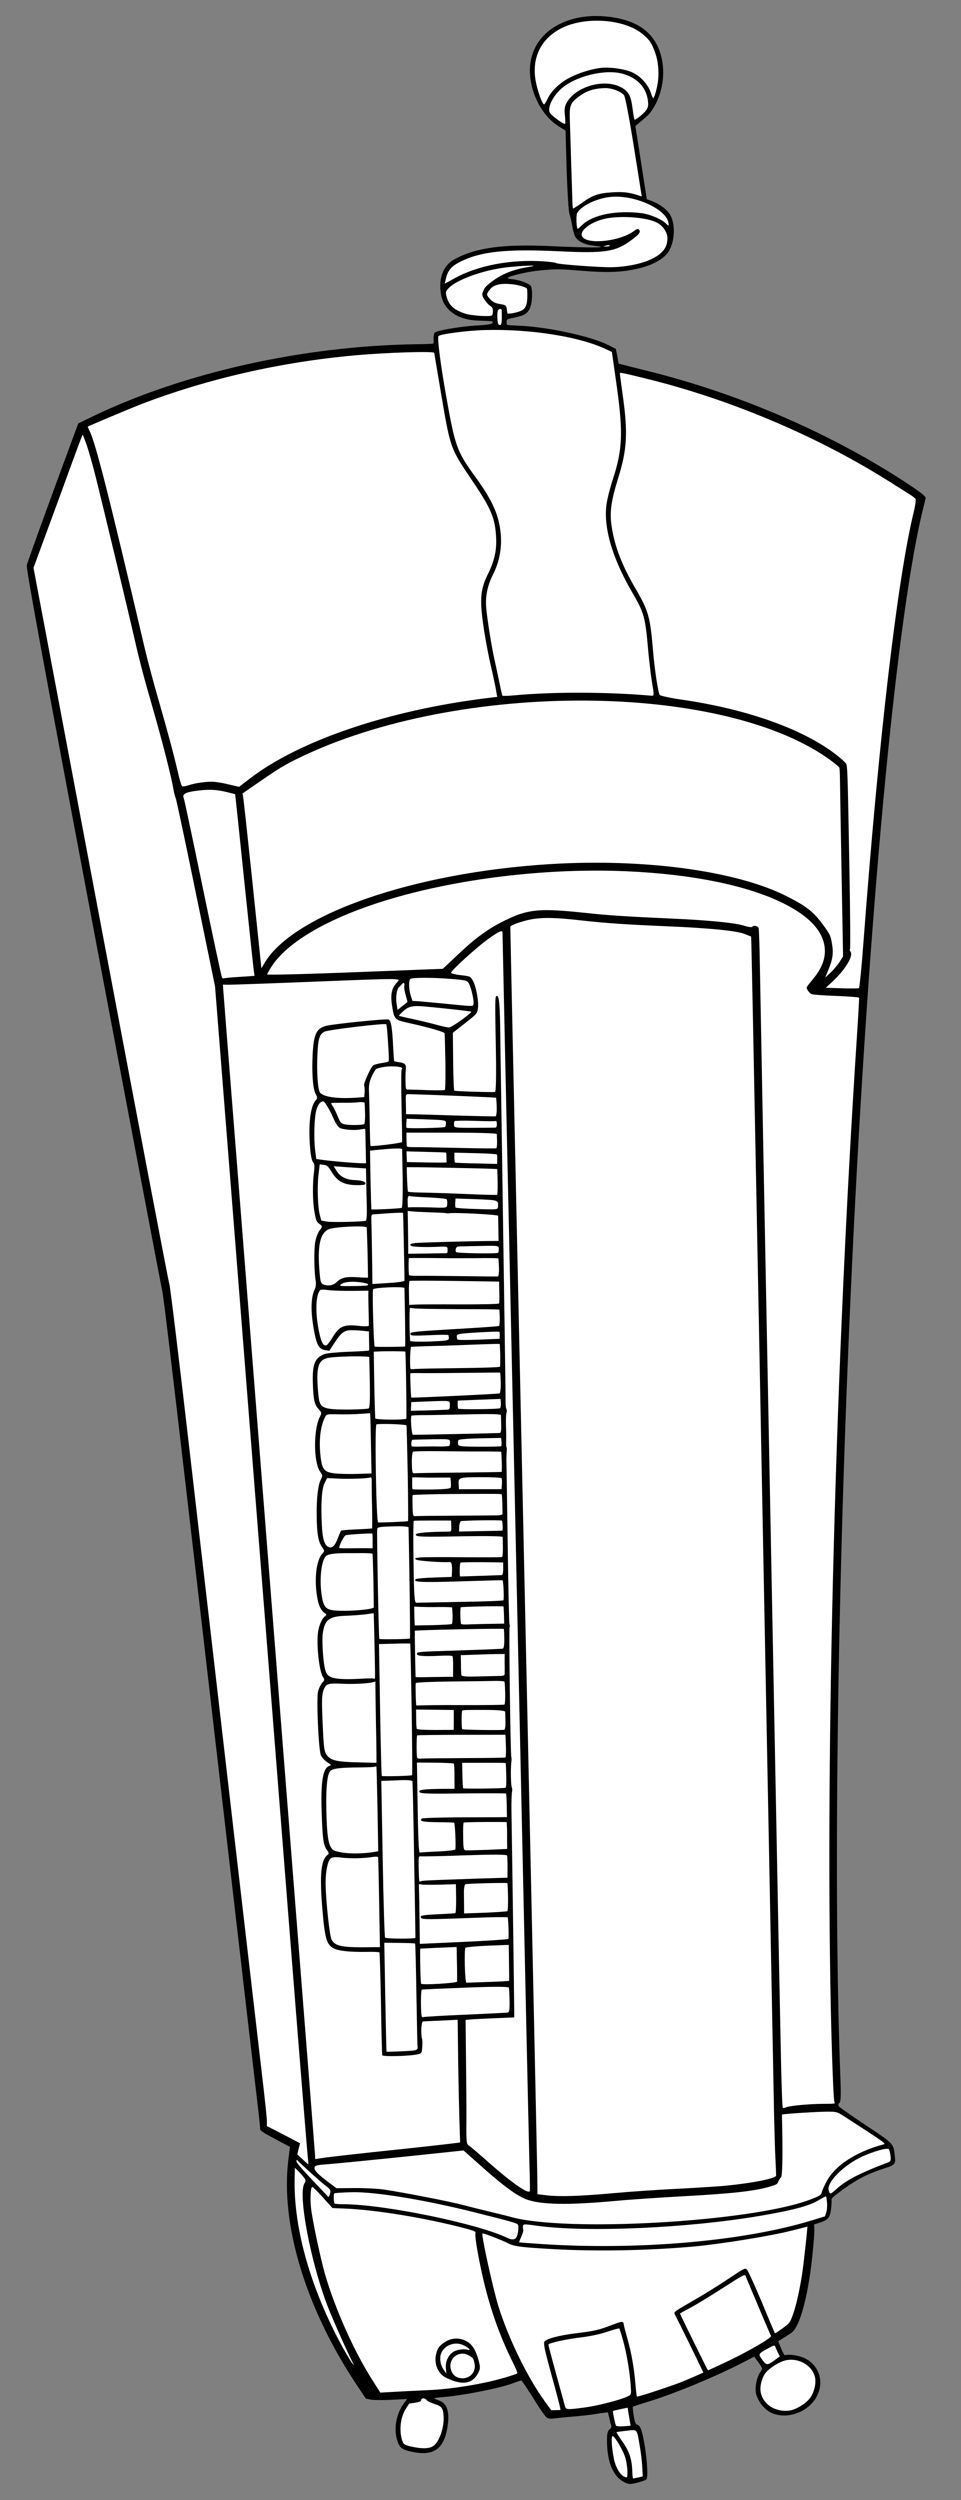 <?xml version="1.0" encoding="UTF-8" standalone="no"?>
<!DOCTYPE svg PUBLIC "-//W3C//DTD SVG 1.1//EN" "http://www.w3.org/Graphics/SVG/1.1/DTD/svg11.dtd">
<svg version="1.1" xmlns:xl="http://www.w3.org/1999/xlink" xmlns:dc="http://purl.org/dc/elements/1.1/" xmlns="http://www.w3.org/2000/svg" viewBox="45 63 135 351" width="135" height="351">
  <rect x="45" y="63" width="135" height="351" fill="#808080" stroke="none"/>
  <defs>
    <clipPath id="artboard_clip_path">
      <path d="M 45 63 L 180 63 L 180 414 L 45 414 Z"/>
    </clipPath>
  </defs>
  <g id="Hurdy-Gurdy" fill-opacity="1" fill="none" stroke-opacity="1" stroke="none" stroke-dasharray="none">
    <title>Hurdy-Gurdy</title>
    <g id="Hurdy-Gurdy_Art" clip-path="url(#artboard_clip_path)">
      <title>Art</title>
      <g id="Group_766">
        <g id="Graphic_880">
          <path d="M 136.088 67.652 C 134.781 66.385 133.011 65.657 130.514 65.355 C 124.638 64.66 120 67.461 119.489 72.022 C 119.124 75.299 120.857 79.085 123.482 80.738 L 124.447 81.338 L 124.603 86.901 C 124.708 89.958 124.87 92.729 124.997 93.043 C 125.111 93.368 125.281 94.078 125.371 94.623 C 125.449 95.177 125.626 95.841 125.737 96.106 C 126.092 96.846 127.049 97.351 128.462 97.504 C 131.032 97.793 128.164 97.822 122.631 97.57 C 115.65 97.231 111.784 97.761 108.746 99.46 C 107.218 100.326 106.544 102.198 106.978 104.447 C 107.383 106.573 109.338 107.92 112.151 108.012 C 114.228 108.07 114.343 108.088 114.171 108.355 C 114.076 108.505 113.35 108.626 112.174 108.687 C 109.931 108.791 106.359 109.392 106.075 109.7 C 105.961 109.824 105.89 110.201 105.908 110.534 C 105.935 110.88 105.911 111.183 105.867 111.235 C 105.814 111.273 104.687 111.319 103.354 111.331 C 87.548 111.585 70.913 115.29 58.099 121.426 L 55.993 122.447 L 52.44 132.089 C 50.502 137.402 48.842 142.006 48.765 142.347 C 48.656 142.813 50.997 155.555 58.057 192.965 C 63.246 220.463 67.623 243.485 67.768 244.133 C 68.026 245.187 69.346 256.413 77.735 328.805 C 79.341 342.692 80.865 355.765 81.119 357.879 C 81.373 359.993 81.566 361.826 81.554 361.977 C 81.551 362.142 82.203 362.563 83.641 363.31 L 85.727 364.418 L 85.501 366.291 C 84.409 375.344 87.93 386.966 94.98 397.65 L 96.4 399.772 L 97.109 399.908 C 97.509 399.983 98.816 399.99 100.016 399.932 L 102.19 399.817 L 101.662 400.546 C 100.65 401.953 100.286 404.028 100.808 405.643 C 101.118 406.658 101.486 406.94 102.854 407.228 C 105.841 407.866 107.274 406.926 107.822 403.985 C 108.236 401.67 107.85 400.384 106.592 399.996 C 106.268 399.886 105.993 399.76 106.001 399.714 C 105.994 399.677 106.572 399.604 107.264 399.548 C 110.092 399.325 115.263 398.294 117.094 397.594 C 117.634 397.385 118.143 397.218 118.226 397.219 C 118.318 397.234 119.081 398.368 119.945 399.754 C 120.922 401.323 121.644 402.344 121.85 402.459 C 122.032 402.571 122.404 402.606 122.681 402.568 C 122.958 402.529 124.145 402.399 125.315 402.301 C 126.472 402.214 128.091 402.034 128.903 401.892 C 129.702 401.759 130.375 401.677 130.404 401.717 C 130.423 401.744 130.516 402.124 130.605 402.527 C 130.691 402.953 130.806 403.418 130.863 403.581 C 130.92 403.743 130.827 403.952 130.614 404.107 C 130.361 404.291 130.27 404.642 130.272 405.596 C 130.254 408.539 131.072 410.589 132.577 411.429 C 133.292 411.825 133.457 411.827 134.461 411.586 C 135.063 411.433 135.648 411.232 135.782 411.135 C 136.061 410.932 135.934 408.461 135.513 406.061 C 135.186 404.183 134.936 403.531 134.516 403.429 C 134.29 403.369 134.178 403.104 134.022 402.16 C 133.913 401.507 133.862 400.933 133.916 400.895 C 133.969 400.856 135.087 400.491 136.387 400.096 C 140.118 398.931 145.721 396.59 149.739 394.505 L 150.947 393.871 L 151.556 394.71 C 152.156 395.536 152.166 395.549 151.82 396.024 C 151.325 396.688 151.02 398.172 151.195 399.001 C 151.4 400.011 152.255 401.16 153.166 401.658 C 155.096 402.717 158.011 401.942 159.403 399.994 C 160.913 397.901 160.302 395.212 158.074 394.104 C 157.309 393.724 155.861 393.495 155.302 393.677 C 155.193 393.695 154.987 393.356 154.724 392.714 L 154.318 391.707 L 155.428 391.022 C 156.462 390.373 156.562 390.259 157.007 389.387 C 157.91 387.551 158.775 383.505 159.174 379.126 C 159.395 376.91 159.445 375.999 159.35 375.336 C 159.353 375.313 159.678 375.199 160.075 375.074 C 161.262 374.72 161.573 374.392 161.721 373.308 C 161.792 372.789 161.84 372.184 161.814 371.979 C 161.773 371.643 161.913 371.5 163.551 370.31 C 165.482 368.908 166.964 368.176 169.251 367.431 C 170.726 366.969 170.84 366.846 170.702 365.705 C 170.531 363.957 170.551 363.984 166.626 361.383 C 164.664 360.082 162.967 358.894 162.851 358.735 C 162.716 358.548 162.728 358.397 162.914 358.262 C 163.101 358.126 163.146 357.32 163.08 355.354 C 161.979 327.266 162.688 280.835 164.901 236.281 C 167.29 188.244 171.102 148.55 174.731 134.196 C 175.148 132.53 175.052 132.9 174.887 132.673 C 174.704 132.42 173.885 131.799 171.737 130.41 C 161.281 123.664 148.706 118.255 136.236 115.149 C 134.515 114.712 132.835 114.304 132.498 114.204 L 131.898 114.05 L 131.719 113.02 L 131.518 111.986 L 130.515 111.474 C 128.107 110.232 121.876 108.88 117.859 108.727 C 116.98 108.694 116.247 108.637 116.218 108.597 C 116.189 108.557 116.172 108.366 116.169 108.165 C 116.187 107.826 116.24 107.787 117.188 107.608 C 118.746 107.289 119.222 106.964 119.536 106.023 C 119.809 105.195 119.818 103.499 119.547 103.127 C 119.305 102.794 117.878 102.285 116.96 102.198 C 116.461 102.155 116.238 102.072 116.371 101.976 C 116.797 101.666 119.265 101.114 120.963 100.959 C 123.056 100.76 123.54 100.754 126.762 101.017 C 130.067 101.281 131.746 101.241 133.697 100.902 C 136.45 100.407 138.299 99.451 139.023 98.152 C 139.872 96.66 139.861 94.125 139.01 92.953 C 138.506 92.261 137.594 91.622 136.606 91.241 L 135.86 90.97 L 135.059 85.835 L 134.257 80.701 L 135.305 79.818 C 136.158 79.116 136.49 78.733 137.004 77.789 C 138.854 74.371 138.453 69.983 136.088 67.652 Z" fill="black"/>
        </g>
        <g id="Graphic_879">
          <path d="M 136.902 70.032 L 136.902 70.032 C 136.464 68.925 136.155 68.499 135.215 67.738 C 132.73 65.718 127.46 65.296 124.141 66.832 C 121.064 68.254 119.633 71.043 120.263 74.431 C 120.519 75.791 121.172 77.615 121.425 77.655 C 121.494 77.666 121.7 77.333 121.894 76.928 C 122.418 75.774 123.668 74.581 125.087 73.875 C 126.395 73.21 128.055 72.696 129.364 72.538 C 130.651 72.376 132.875 72.693 133.891 73.196 C 135.022 73.717 136.1 74.948 136.451 76.076 C 136.573 76.496 136.723 76.814 136.776 76.775 C 137.02 76.578 137.462 74.751 137.487 73.777 C 137.55 72.409 137.365 71.201 136.902 70.032 Z" fill="#FFFFFF"/>
        </g>
        <g id="Graphic_878">
          <path d="M 135.993 76.958 C 136.107 77.73 136.079 78.055 135.793 78.446 C 135.413 78.987 134.226 79.93 134.12 79.783 C 134.091 79.743 133.961 79.004 133.849 78.15 C 133.618 76.405 133.298 75.824 132.256 75.258 C 129.833 73.967 125.743 75.169 124.541 77.547 C 124.324 77.949 124.264 78.481 124.355 79.168 C 124.419 79.731 124.427 80.275 124.39 80.363 C 124.311 80.563 122.637 79.379 122.279 78.886 C 121.834 78.273 122.55 76.655 123.752 75.537 C 125.725 73.717 129.972 72.646 132.486 73.362 C 134.449 73.909 135.698 75.179 135.993 76.958 Z" fill="#FFFFFF"/>
        </g>
        <g id="Graphic_877">
          <path d="M 134.058 83.674 L 135.154 90.587 L 134.617 90.408 C 133.451 90.035 132.643 89.93 131.397 89.98 C 129.127 90.104 128.347 90.345 126.859 91.406 C 126.14 91.928 125.525 92.314 125.496 92.274 C 125.467 92.234 125.426 91.898 125.415 91.519 C 125.405 91.14 125.336 88.749 125.246 86.19 C 125.17 83.621 125.085 80.733 125.047 79.784 C 124.979 77.758 125.129 77.405 126.497 76.431 C 127.505 75.719 128.521 75.409 129.976 75.368 C 130.935 75.343 132.28 75.851 132.667 76.384 C 132.841 76.623 133.357 79.321 134.058 83.674 Z" fill="#FFFFFF"/>
        </g>
        <g id="Graphic_876">
          <path d="M 173.396 134.738 L 173.396 134.738 C 173.586 133.908 173.697 133.136 173.597 133.026 C 173.519 132.92 173.184 132.654 172.851 132.449 C 172.519 132.243 171.276 131.457 170.076 130.701 C 160.063 124.367 148.009 119.229 136.292 116.289 C 132.799 115.429 132.083 115.257 132.075 115.386 C 132.064 115.455 132.241 116.79 132.464 118.358 C 133.234 123.841 133.104 126.071 131.81 130.225 C 130.851 133.302 130.622 134.974 130.919 136.895 C 131.353 139.733 132.344 142.329 134.337 145.743 C 136.088 148.742 136.345 149.655 136.726 154.24 C 136.963 157.058 137.448 160.246 137.68 160.565 C 137.777 160.698 139.132 160.996 140.722 161.224 C 150.041 162.57 157.968 165.416 162.587 169.058 C 163.153 169.502 163.699 170 163.805 170.147 C 164.06 170.47 164.064 170.671 164.322 184.887 C 164.435 191.091 164.473 196.21 164.406 196.259 C 164.34 196.307 164.373 196.466 164.48 196.612 C 164.925 197.225 163.716 199.201 161.83 200.917 L 161.002 201.682 L 163.253 201.755 C 164.483 201.797 165.57 201.781 165.66 201.736 C 165.749 201.691 166.048 198.687 166.314 195.076 C 168.444 166.675 171.088 144.105 173.396 134.738 Z" fill="#FFFFFF"/>
        </g>
        <g id="Graphic_875">
          <path d="M 138.91 94.328 C 138.969 94.773 138.955 94.783 138.466 94.305 C 137.904 93.756 136.213 93.052 135.102 92.924 C 131.53 92.488 128.218 93.165 126.751 94.617 C 126.43 94.932 126.17 95.162 126.141 95.122 C 125.957 94.869 125.913 93.212 126.079 92.908 C 126.698 91.828 129.012 90.757 131.012 90.626 C 134.37 90.404 138.678 92.441 138.91 94.328 Z" fill="#FFFFFF"/>
        </g>
        <g id="Graphic_874">
          <path d="M 138.762 96.449 C 138.745 97.377 138.459 97.992 137.762 98.6 C 136.494 99.684 133.938 100.422 131.037 100.516 C 129.426 100.567 123.254 100.108 123.128 99.935 C 123.08 99.868 122.294 99.768 121.387 99.695 C 116.769 99.387 112.141 100.269 108.914 102.043 L 107.47 102.828 L 107.663 102.057 C 107.906 100.965 108.452 100.344 109.693 99.728 C 112.595 98.29 116.153 97.923 123.66 98.287 C 129.917 98.583 131.438 98.353 133.569 96.805 C 134.754 95.944 135.032 95.599 134.8 95.279 C 134.645 95.066 134.51 95.104 133.977 95.491 C 132.193 96.787 128.053 97.333 126.951 96.405 C 126.005 95.607 127.988 94.024 130.407 93.629 C 132.763 93.26 136.037 93.567 137.36 94.295 C 138.182 94.755 138.767 95.672 138.762 96.449 Z" fill="#FFFFFF"/>
        </g>
        <g id="Graphic_873">
          <path d="M 130.588 97.546 C 130.521 97.595 130.294 97.618 130.07 97.617 C 129.695 97.605 129.708 97.596 130.151 97.477 C 130.627 97.376 130.788 97.401 130.588 97.546 Z" fill="#FFFFFF"/>
        </g>
        <g id="Graphic_872">
          <path d="M 131.681 117.503 C 132.543 123.814 132.438 126.189 131.091 130.3 C 130.68 131.555 130.263 133.221 130.176 133.996 C 129.808 137.214 131.045 141.381 133.727 146.024 C 135.523 149.112 135.636 149.519 136.082 154.586 C 136.23 156.106 136.466 158.111 136.627 159.032 C 136.894 160.547 136.881 160.698 136.566 160.683 C 130.372 160.138 122.764 160.112 117.239 160.627 C 116.365 160.712 115.621 160.724 115.582 160.671 C 115.534 160.604 115.333 159.712 115.122 158.666 C 114.897 157.629 114.619 156.265 114.47 155.64 C 114.053 153.807 113.384 149.553 113.295 148.255 C 113.178 146.61 113.486 145.186 114.311 143.549 C 115.153 141.88 115.519 139.864 115.344 137.998 C 115.108 135.321 114.184 133.266 111.746 129.911 C 109.163 126.356 108.927 125.694 107.647 118.445 C 106.892 114.213 106.43 110.582 106.584 110.205 C 106.7 109.917 110.659 109.401 113.155 109.337 C 119.403 109.172 126.257 110.234 129.967 111.953 L 130.955 112.416 L 131.062 113.151 C 131.125 113.574 131.404 115.527 131.681 117.503 Z" fill="#FFFFFF"/>
        </g>
        <g id="Graphic_871">
          <path d="M 119.09 100.509 C 117.202 100.823 115.672 101.405 114.384 102.321 C 113.399 103.037 113.122 103.299 112.913 103.796 C 112.678 104.313 112.699 104.481 113.017 105.003 C 113.222 105.342 113.572 105.739 113.816 105.907 C 114.168 106.139 114.238 106.292 114.245 106.694 C 114.251 106.954 114.185 107.226 114.105 107.284 C 113.812 107.497 111.247 107.326 110.339 107.029 C 108.77 106.522 108.039 105.852 107.729 104.613 C 107.567 103.998 107.599 103.874 108.073 103.407 C 109.26 102.24 112.709 100.995 115.863 100.575 C 117.235 100.392 119.878 100.221 119.955 100.328 C 119.974 100.355 119.585 100.434 119.09 100.509 Z" fill="#FFFFFF"/>
        </g>
        <g id="Graphic_870">
          <path d="M 119.083 104.42 C 119.09 105.717 118.863 106.329 118.24 106.619 C 117.616 106.91 116.306 107.15 116.276 106.968 C 116.264 106.896 116.215 106.605 116.177 106.328 C 116.098 105.856 116.056 105.826 115.219 105.681 C 114.529 105.572 114.225 105.406 113.834 104.979 C 113.28 104.385 113.288 104.256 113.921 103.532 C 114.424 102.963 115.352 102.757 116.861 102.901 C 117.755 102.984 118.86 103.301 119.024 103.527 C 119.053 103.567 119.083 103.972 119.083 104.42 Z" fill="#FFFFFF"/>
        </g>
        <g id="Graphic_869">
          <path d="M 162.998 172.564 C 163.011 173.45 163.109 179.38 163.223 185.726 L 163.433 197.271 L 162.913 198.096 C 162.62 198.533 162.054 199.209 161.653 199.581 L 160.922 200.255 L 161.363 199.182 C 161.988 197.69 162.103 196.813 161.87 195.457 C 161.68 194.354 161.61 194.202 160.604 192.817 C 159.275 191.016 158.312 190.25 155.574 188.862 C 148.508 185.269 135.59 183.506 122.288 184.321 C 103.097 185.488 86.126 191.39 82.127 198.262 L 81.721 198.964 L 81.638 198.149 C 81.589 197.717 81.041 192.399 80.408 186.348 C 79.766 180.284 79.216 175.131 79.151 174.873 L 79.059 174.411 L 81.85 172.484 C 84.006 170.999 85.116 170.315 86.85 169.482 C 109.443 158.438 147.167 158.698 162.036 170.008 C 162.489 170.351 162.891 170.709 162.913 170.795 C 162.958 170.885 162.985 171.678 162.998 172.564 Z" fill="#FFFFFF"/>
        </g>
        <g id="Graphic_868">
          <path d="M 115.494 107.516 C 115.498 108.53 115.406 108.739 115.076 108.593 C 114.886 108.527 114.787 107.216 114.921 106.671 C 114.984 106.422 115.325 106.276 115.451 106.449 C 115.48 106.489 115.499 106.963 115.494 107.516 Z" fill="#FFFFFF"/>
        </g>
        <g id="Graphic_867">
          <path d="M 106.887 117.818 L 106.887 117.818 C 106.406 114.973 106.005 112.6 106.002 112.54 C 105.96 112.286 99.412 112.486 94.978 112.88 C 84.436 113.826 74.156 116.169 64.722 119.788 C 63.327 120.333 57.496 122.78 57.323 122.905 C 57.31 122.915 57.431 123.193 57.6 123.538 C 58.424 125.177 60.335 132.679 65.396 154.289 C 65.78 155.882 66.621 159.055 67.294 161.353 C 68.623 165.982 69.305 168.518 69.982 171.382 C 70.217 172.433 70.486 173.336 70.584 173.386 C 70.669 173.447 71.055 173.39 71.452 173.265 C 72.276 172.971 73.906 172.722 74.867 172.757 C 75.232 172.756 76.221 172.912 77.06 173.116 L 78.582 173.475 L 80.085 172.322 C 86.997 166.995 99.489 162.741 113.335 161.022 L 114.849 160.838 L 114.612 159.504 C 114.469 158.774 114.149 157.298 113.901 156.257 C 113.657 155.193 113.282 153.249 113.068 151.919 C 112.329 147.289 112.416 145.841 113.588 143.505 C 114.42 141.823 114.775 140.324 114.702 138.627 C 114.578 135.768 114.051 134.482 111.233 130.325 C 108.226 125.877 108.277 126.003 106.887 117.818 Z" fill="#FFFFFF"/>
        </g>
        <g id="Graphic_866">
          <path d="M 160.773 195.542 C 160.308 193.418 158.502 191.577 155.186 189.897 C 150.182 187.348 142.249 185.727 133.028 185.327 C 121.724 184.832 109.072 186.375 99.163 189.425 C 91.036 191.932 85.283 195.298 83.077 198.813 C 82.793 199.263 82.542 199.73 82.518 199.809 C 82.49 199.91 88.04 199.764 94.845 199.499 L 107.211 199.018 L 109.398 196.961 C 111.128 195.338 111.995 194.627 113.525 193.597 C 115.095 192.537 117.196 191.621 117.881 191.388 C 120.121 190.635 121.893 190.609 127.375 191.183 C 130.386 191.518 133.069 191.684 139.212 191.962 C 144.442 192.19 148.295 192.564 149.55 192.975 C 150.11 193.158 150.619 193.215 150.693 193.121 C 150.865 192.853 151.478 192.998 151.579 193.332 C 151.613 193.49 151.689 195.387 151.726 197.538 C 151.762 199.688 152.007 212.205 152.248 225.334 C 152.755 251.372 153.971 314.368 154.199 326.246 C 154.343 334.34 154.438 338.502 154.682 350.795 C 154.766 355.251 154.891 358.923 154.97 358.947 C 155.049 358.972 155.289 358.939 155.505 358.844 C 156.045 358.635 158.675 358.391 160.621 358.381 C 162.284 358.374 162.379 358.365 162.225 358.152 C 162.089 357.966 161.869 352.063 161.708 344.897 C 160.949 307.731 162.367 254.662 165.371 208.619 C 165.571 205.646 165.704 203.169 165.682 203.083 C 165.647 203.007 164.18 202.892 162.423 202.826 C 160.653 202.769 159.095 202.64 158.954 202.559 C 158.593 202.313 158.252 201.788 158.33 201.589 C 158.368 201.5 158.781 200.976 159.234 200.424 C 160.632 198.736 161.113 197.186 160.773 195.542 Z" fill="#FFFFFF"/>
        </g>
        <g id="Graphic_865">
          <path d="M 151.229 229.391 L 151.229 229.391 C 150.862 210.209 150.544 194.511 150.521 194.507 C 150.501 194.481 150.069 194.306 149.536 194.104 C 148.39 193.675 144.574 193.294 138.616 193.046 C 132.904 192.801 130.339 192.631 126.737 192.237 C 123.033 191.815 121.282 191.785 119.622 192.076 C 118.407 192.308 116.713 192.888 116.69 193.108 C 116.682 193.154 116.813 199.101 116.966 206.313 C 117.864 247.814 119.884 339.805 120.124 351.531 C 120.292 359.099 120.439 366.581 120.471 368.165 L 120.506 371.069 L 121.708 371.212 C 123.581 371.438 126.328 371.355 131.122 370.924 C 133.548 370.707 137.324 370.445 139.545 370.338 C 141.765 370.23 144.705 370.047 146.076 369.946 C 150.074 369.625 153.996 368.891 154.029 368.46 C 154.034 368.355 153.993 367.347 153.938 366.207 C 153.87 365.077 153.79 362.083 153.733 359.541 C 153.686 357.012 153.575 351.091 153.482 346.399 C 153.221 332.571 153.054 324.026 152.543 297.645 C 152.281 283.9 152.026 270.781 151.982 268.453 C 151.948 266.138 151.6 248.55 151.229 229.391 Z" fill="#FFFFFF"/>
        </g>
        <g id="Graphic_864">
          <path d="M 117.022 259.675 L 117.022 259.675 C 116.232 223.671 115.582 194.076 115.59 193.947 C 115.614 193.503 115.067 193.758 113.429 194.948 C 111.884 196.07 108.429 199.211 108.361 199.566 C 108.333 199.667 108.943 199.835 109.709 199.909 C 111.096 200.081 111.096 200.081 111.461 200.752 C 111.915 201.601 112.294 203.747 112.129 204.64 C 112.007 205.339 111.98 205.359 110.311 206.673 L 108.615 208.007 L 108.659 212.044 C 108.685 214.263 108.746 216.111 108.824 216.135 C 109.01 216.223 114.312 216.38 114.546 216.311 C 114.672 216.26 114.722 214.088 114.666 210.792 C 114.532 203.83 114.548 202.985 114.708 202.869 C 115.081 202.598 115.203 203.607 115.265 207.163 C 115.288 209.323 115.351 213.61 115.403 216.706 C 115.455 219.801 115.588 229.449 115.719 238.142 C 115.851 246.835 115.973 255.067 115.988 256.46 C 116.016 257.843 116.013 259.35 116.022 259.812 C 116.019 260.282 116.064 260.737 116.142 260.844 C 116.219 260.95 116.219 261.174 116.157 261.341 C 116.082 261.518 116.06 262.327 116.074 263.131 C 116.111 263.938 116.119 264.929 116.103 265.327 C 116.087 265.725 116.108 266.117 116.156 266.184 C 116.214 266.264 116.213 266.57 116.175 266.882 C 116.147 267.207 116.124 268.099 116.155 268.87 C 116.173 269.65 116.248 274.906 116.333 280.54 C 116.409 286.16 116.518 290.903 116.575 291.065 C 116.645 291.217 116.643 291.382 116.589 291.421 C 116.47 291.508 116.713 309.539 116.829 309.699 C 116.867 309.752 116.882 310.108 116.823 310.475 C 116.714 311.389 116.77 313.79 116.905 313.976 C 116.963 314.056 116.975 314.352 116.918 314.638 C 116.861 314.923 116.834 316.062 116.847 317.172 C 116.914 320.988 117.237 343.945 117.233 345.088 L 117.238 346.243 L 113.822 346.386 C 111.948 346.466 110.412 346.564 110.405 346.61 C 110.411 346.647 110.428 349.218 110.466 352.323 C 110.505 355.428 110.534 359.333 110.519 360.992 C 110.496 363.816 110.532 364.034 110.907 364.27 C 111.132 364.412 112.358 365.454 113.637 366.599 C 116.915 369.487 119.228 371.102 119.433 370.628 C 119.457 370.549 119.443 369.074 119.387 367.345 C 119.341 365.629 119.107 355.424 118.875 344.688 C 118.643 333.952 117.808 295.702 117.022 259.675 Z" fill="#FFFFFF"/>
        </g>
        <g id="Graphic_863">
          <path d="M 57.175 125.474 L 57.175 125.474 C 56.904 124.736 56.673 124.11 56.644 124.07 C 56.576 123.977 56.535 124.088 53.059 133.612 L 49.707 142.72 L 59.165 192.811 C 64.37 220.359 68.69 243.077 68.795 243.306 C 68.9 243.534 70.179 254.059 71.639 266.709 C 75.091 296.548 81.074 348.045 81.875 354.888 C 82.223 357.83 82.504 360.514 82.496 360.866 L 82.489 361.501 L 84.822 362.695 L 87.151 363.913 L 86.958 364.683 L 86.761 365.477 L 87.502 366.16 C 87.901 366.541 88.261 366.869 88.297 366.863 C 88.343 366.87 88.325 366.538 88.263 366.115 C 88.2 365.693 87.116 352.301 85.857 336.371 C 84.601 320.419 81.698 283.55 79.394 254.423 L 75.208 201.479 L 72.537 188.507 C 71.075 181.371 69.794 175.323 69.683 175.058 C 69.581 174.807 69.414 174.155 69.323 173.611 C 69.095 172.149 67.74 166.868 66.561 162.781 C 65.191 158.039 64.652 156.01 63.859 152.538 C 62.998 148.749 59.468 134.062 58.46 130.014 C 58.019 128.259 57.434 126.222 57.175 125.474 Z" fill="#FFFFFF"/>
        </g>
        <g id="Graphic_862">
          <path d="M 111.379 202.683 C 111.502 203.244 111.562 203.831 111.514 203.989 C 111.436 204.33 111.532 204.321 107.275 203.895 C 105.789 203.754 104.198 203.608 103.744 203.571 L 102.938 203.526 L 102.687 202.732 C 102.414 201.852 102.397 200.624 102.65 200.44 C 102.929 200.237 105.734 200.234 108.259 200.433 C 110.597 200.627 110.653 200.647 110.902 201.158 C 111.046 201.44 111.265 202.135 111.379 202.683 Z" fill="#FFFFFF"/>
        </g>
        <g id="Graphic_861">
          <path d="M 109.871 206.179 C 109.098 206.74 108.314 207.229 108.123 207.246 C 107.941 207.276 107.177 207.119 106.433 206.907 C 105.666 206.692 104.167 206.336 103.074 206.093 C 101.978 205.872 101.059 205.644 101.04 205.617 C 101.021 205.591 101.279 205.302 101.622 204.991 C 102.287 204.365 102.843 204.206 104.023 204.263 C 105.691 204.374 111.147 204.967 111.205 205.047 C 111.253 205.114 110.643 205.618 109.871 206.179 Z" fill="#FFFFFF"/>
        </g>
        <g id="Graphic_860">
          <path d="M 114.778 218.421 C 114.797 219.119 114.729 219.698 114.629 219.729 C 114.53 219.761 111.924 219.701 108.85 219.615 C 105.767 219.516 102.977 219.427 102.644 219.445 L 102.045 219.433 L 102.02 218.027 C 101.973 216.617 101.973 216.617 102.443 216.621 C 105.589 216.695 114.65 217.07 114.689 217.123 C 114.708 217.149 114.755 217.746 114.778 218.421 Z" fill="#FFFFFF"/>
        </g>
        <g id="Graphic_859">
          <path d="M 107.569 212.083 L 107.569 212.083 C 107.529 209.956 107.474 208.144 107.452 208.059 C 107.376 207.87 105.019 207.202 102.401 206.622 C 100.465 206.198 100.394 206.128 100.11 204.421 C 99.812 202.583 99.98 201.749 100.869 200.818 C 101.308 200.357 101.298 200.344 89.571 200.808 C 83.108 201.069 77.492 201.263 77.081 201.257 L 76.317 201.242 L 76.365 201.98 C 76.395 202.386 76.808 207.741 77.297 213.875 C 78.142 224.39 80.091 249.278 86.505 330.571 C 88.007 349.579 89.246 365.34 89.261 365.614 L 89.273 366.134 L 90.613 365.934 C 91.349 365.826 95.932 365.303 100.796 364.801 C 105.65 364.286 109.633 363.833 109.641 363.787 C 109.635 363.75 109.584 362.281 109.532 360.529 C 109.48 358.777 109.403 355.171 109.364 352.514 C 109.339 349.847 109.296 347.436 109.298 347.13 L 109.28 346.574 L 106.964 346.69 C 105.695 346.736 104.542 346.801 104.424 346.806 C 104.187 346.815 104.095 348.51 104.285 349.247 C 104.347 349.445 104.356 349.988 104.315 350.465 C 104.244 351.29 104.244 351.29 103.633 351.429 C 102.555 351.683 98.758 351.777 98.699 351.555 C 98.658 351.442 98.576 348.166 98.52 344.28 C 98.441 340.391 98.351 337.16 98.299 337.117 C 98.251 337.05 97.442 337.028 96.496 337.043 C 95.538 337.068 94.225 337.025 93.578 336.946 C 91.146 336.679 90.792 336.163 90.422 332.546 C 89.844 326.598 90.006 324.161 91.018 323.426 C 91.244 323.262 91.226 323.153 90.907 322.714 C 90.433 322.061 90.305 321.157 90.187 317.439 C 90.046 313.045 90.357 311.232 91.29 310.921 C 91.565 310.823 91.545 310.796 90.959 310.409 C 90.578 310.136 90.244 309.789 90.084 309.457 C 89.749 308.744 89.423 301.434 89.684 300.45 C 89.8 300.021 90.061 299.485 90.262 299.258 C 90.6 298.911 90.618 298.796 90.396 298.489 C 89.873 297.77 89.447 294.215 89.661 292.269 C 89.767 291.296 90.218 290.237 90.671 289.908 C 90.911 289.734 90.898 289.661 90.631 289.489 C 90.048 289.079 89.752 288.419 89.541 287.148 C 89.128 284.62 89.448 282.008 90.281 281.138 C 90.609 280.778 90.606 280.719 90.229 280.199 C 89.707 279.48 89.499 278.187 89.487 275.734 C 89.461 273.291 89.684 271.441 90.067 270.736 C 90.347 270.226 90.329 270.117 89.971 269.625 C 89.043 268.346 89.017 263.747 89.913 261.957 C 90.215 261.392 90.199 261.342 89.74 260.821 C 89.176 260.214 89.025 259.53 88.951 257.244 C 88.851 254.53 89.234 253.601 90.621 253.102 C 90.981 252.982 92.524 252.838 94.053 252.785 C 95.581 252.733 96.843 252.65 96.85 252.604 C 96.871 252.548 96.864 251.923 96.845 251.224 L 96.825 249.937 L 95.898 249.837 C 95.375 249.79 94.615 249.752 94.214 249.759 C 93.324 249.795 92.878 250.16 91.91 251.656 L 91.256 252.66 L 90.695 252.56 C 89.762 252.424 89.429 251.77 89.023 249.278 C 88.633 246.978 88.691 245.125 89.184 244.096 C 89.353 243.769 89.414 243.237 89.354 242.874 C 89.126 241.636 89.086 238.389 89.286 237.349 C 89.404 236.755 89.672 236.031 89.907 235.738 C 90.323 235.192 90.313 235.178 89.861 234.836 C 89.451 234.523 89.375 234.335 89.176 233.137 C 88.905 231.644 88.895 229.109 89.117 227.483 C 89.21 226.744 89.177 226.361 88.982 226.177 C 88.82 226.01 88.669 225.327 88.573 224.298 C 88.284 220.988 88.587 218.326 89.344 217.492 C 89.598 217.226 89.601 217.061 89.345 216.596 C 88.95 215.886 88.787 213.645 88.919 211.026 C 89.074 208.188 89.448 207.387 90.8 207.035 C 91.749 206.773 99.319 205.993 99.59 206.142 C 99.93 206.302 100.1 207.236 100.23 209.99 C 100.286 211.048 100.345 211.941 100.374 211.981 C 100.403 212.02 100.744 212.098 101.102 212.143 C 101.911 212.248 102.088 212.464 102.004 213.217 C 101.967 213.529 101.952 214.292 101.963 214.895 C 101.996 215.949 102.002 215.985 102.381 215.975 C 102.591 215.984 103.803 216 105.066 216.058 C 106.333 216.094 107.429 216.091 107.486 216.029 C 107.566 215.971 107.599 214.197 107.569 212.083 Z" fill="#FFFFFF"/>
        </g>
        <g id="Graphic_858">
          <path d="M 101.791 201.471 C 101.752 201.641 101.839 202.209 101.993 202.728 L 102.255 203.677 L 101.555 204.226 L 100.842 204.785 L 100.711 203.904 C 100.566 203.032 100.745 201.824 101.038 201.611 C 101.132 201.543 101.302 201.358 101.446 201.192 C 101.712 200.857 101.9 201.005 101.791 201.471 Z" fill="#FFFFFF"/>
        </g>
        <g id="Graphic_857">
          <path d="M 114.602 221.316 C 114.483 221.32 113.137 221.343 111.593 221.346 C 108.939 221.361 108.801 221.339 108.781 220.947 C 108.758 220.72 108.808 220.48 108.855 220.405 C 108.912 220.344 110.212 220.314 111.759 220.37 C 113.305 220.427 114.612 220.434 114.679 220.385 C 114.732 220.346 114.785 220.532 114.801 220.805 C 114.816 221.079 114.734 221.301 114.602 221.316 Z" fill="#FFFFFF"/>
        </g>
        <g id="Graphic_856">
          <path d="M 114.832 223.284 C 114.828 223.755 114.786 224.173 114.733 224.211 C 114.666 224.26 112.266 224.233 109.39 224.166 C 106.514 224.1 103.73 224.048 103.209 224.059 C 102.666 224.068 102.212 224.031 102.174 223.978 C 102.135 223.925 102.112 223.473 102.1 222.953 L 102.095 222.021 L 108.422 222.022 C 112.004 222.023 114.771 222.108 114.789 222.217 C 114.794 222.336 114.813 222.81 114.832 223.284 Z" fill="#FFFFFF"/>
        </g>
        <g id="Graphic_855">
          <path d="M 79.296 186.526 C 79.986 193.104 80.587 198.831 80.65 199.254 L 80.754 200.012 L 78.658 200.152 C 77.492 200.226 76.499 200.316 76.433 200.365 C 76.379 200.403 76.268 200.362 76.191 200.256 C 76.113 200.149 74.908 194.515 73.507 187.741 C 72.105 180.968 70.901 175.251 70.806 175.036 C 70.593 174.519 71.012 174.255 72.338 174.065 C 74.183 173.803 75.239 173.829 76.636 174.156 C 77.397 174.336 78.02 174.494 78.03 174.507 C 78.05 174.533 78.619 179.938 79.296 186.526 Z" fill="#FFFFFF"/>
        </g>
        <g id="Graphic_854">
          <path d="M 114.843 225.82 L 114.831 226.418 L 111.931 226.348 C 110.345 226.321 109 226.261 108.934 226.227 C 108.882 226.183 108.828 225.857 108.827 225.491 L 108.837 224.833 L 111.759 224.907 C 113.368 224.938 114.733 225.024 114.782 225.091 C 114.84 225.171 114.871 225.494 114.843 225.82 Z" fill="#FFFFFF"/>
        </g>
        <g id="Graphic_853">
          <path d="M 114.905 228.928 C 114.93 229.887 114.894 230.706 114.827 230.754 C 114.774 230.793 112.744 230.742 110.346 230.633 C 107.934 230.534 105.167 230.449 104.179 230.434 C 103.215 230.423 102.363 230.371 102.315 230.304 C 102.243 230.234 102.125 227.635 102.149 226.884 C 102.16 226.815 114.798 227.073 114.846 227.14 C 114.865 227.166 114.893 227.96 114.905 228.928 Z" fill="#FFFFFF"/>
        </g>
        <g id="Graphic_852">
          <path d="M 99.466 208.714 C 99.657 211.525 99.67 211.963 99.55 212.05 C 99.497 212.089 99.044 212.194 98.549 212.269 C 98.054 212.344 97.548 212.487 97.428 212.575 C 97.096 212.816 96.009 215.213 96.154 215.413 C 96.212 215.493 96.242 215.898 96.226 216.296 L 96.169 217.029 L 95.418 217.087 C 92.613 217.314 90.427 217.051 89.953 216.398 C 89.634 215.959 89.468 213.435 89.599 210.898 C 89.693 208.816 89.897 208.2 90.577 207.848 C 91.128 207.57 99.125 206.622 99.261 206.808 C 99.309 206.875 99.408 207.739 99.466 208.714 Z" fill="#FFFFFF"/>
        </g>
        <g id="Graphic_851">
          <path d="M 107.499 221.227 C 107.313 221.363 102.228 221.477 102.108 221.34 C 102.056 221.296 102.058 220.99 102.086 220.665 L 102.121 220.069 L 104.875 220.164 C 107.524 220.253 107.639 220.272 107.646 220.673 C 107.655 220.911 107.592 221.16 107.499 221.227 Z" fill="#FFFFFF"/>
        </g>
        <g id="Graphic_850">
          <path d="M 101.43 213.126 C 101.363 213.174 101.345 215.445 101.406 218.189 C 101.47 220.909 101.504 223.224 101.485 223.339 C 101.477 223.467 97.868 223.932 97.059 223.91 C 97.013 223.903 96.963 222.434 96.937 220.662 C 96.915 218.868 96.862 216.892 96.833 216.262 C 96.789 215.419 96.89 214.858 97.197 214.187 C 97.432 213.671 97.722 213.175 97.829 213.097 C 97.949 213.01 98.441 212.876 98.936 212.802 C 100.289 212.592 101.882 212.797 101.43 213.126 Z" fill="#FFFFFF"/>
        </g>
        <g id="Graphic_849">
          <path d="M 114.96 232.448 C 114.947 232.823 114.779 232.844 112.025 232.749 C 110.429 232.709 109.078 232.612 109.006 232.542 C 108.958 232.476 108.927 232.153 108.955 231.827 L 108.996 231.268 L 111.961 231.372 C 115.063 231.498 115.007 231.478 114.96 232.448 Z" fill="#FFFFFF"/>
        </g>
        <g id="Graphic_848">
          <path d="M 115.008 235.567 L 115.039 237.233 L 114.084 237.235 C 111.206 237.25 103.823 237.448 103.328 237.522 C 102.615 237.633 102.552 237.659 102.716 237.885 C 102.852 238.072 104.668 238.135 106.734 238.038 C 107.847 238.003 107.87 238.006 107.879 238.467 C 107.896 238.882 107.862 238.948 107.543 238.956 C 107.355 238.95 106.091 238.973 104.767 238.999 L 102.347 239.028 L 102.351 238.11 C 102.349 237.603 102.317 236.243 102.307 235.11 L 102.273 233.019 L 102.865 233.078 C 103.187 233.129 104.335 233.169 105.424 233.212 C 106.504 233.242 107.51 233.283 107.645 233.328 C 107.783 233.35 107.98 233.369 108.066 233.348 C 108.608 233.198 114.966 233.522 114.974 233.699 C 114.982 233.795 115.002 234.635 115.008 235.567 Z" fill="#FFFFFF"/>
        </g>
        <g id="Graphic_847">
          <path d="M 107.717 225.504 C 107.732 225.86 107.73 226.166 107.736 226.202 C 107.742 226.238 106.481 226.239 104.954 226.209 L 102.17 226.157 L 102.126 225.396 L 102.104 224.638 L 102.759 224.671 C 103.111 224.68 104.355 224.712 105.517 224.743 C 106.692 224.764 107.662 224.812 107.672 224.825 C 107.691 224.852 107.713 225.161 107.717 225.504 Z" fill="#FFFFFF"/>
        </g>
        <g id="Graphic_846">
          <path d="M 115.066 238.474 C 115.06 238.662 115.017 238.855 114.964 238.894 C 114.751 239.049 109.192 238.958 109.076 238.798 C 108.892 238.545 109.068 238.031 109.355 238.006 C 109.496 238.005 110.504 237.964 111.614 237.951 C 115.279 237.872 115.072 237.839 115.066 238.474 Z" fill="#FFFFFF"/>
        </g>
        <g id="Graphic_845">
          <path d="M 115.094 240.977 C 115.116 241.652 115.039 242.217 114.933 242.212 C 114.824 242.23 112.553 242.212 109.897 242.169 C 107.251 242.138 104.509 242.116 103.824 242.126 C 103.126 242.145 102.521 242.096 102.472 242.029 C 102.385 241.91 102.369 239.704 102.449 239.646 C 102.503 239.607 105.623 239.618 107.763 239.651 C 108.22 239.664 110.024 239.655 111.769 239.649 C 113.518 239.619 114.976 239.638 115.005 239.678 C 115.034 239.718 115.071 240.301 115.094 240.977 Z" fill="#FFFFFF"/>
        </g>
        <g id="Graphic_844">
          <path d="M 107.826 232.037 C 107.78 232.619 107.866 232.597 105.533 232.522 C 104.559 232.498 103.43 232.484 103.029 232.491 L 102.294 232.516 L 102.269 231.781 C 102.234 231.034 102.34 230.815 102.66 230.948 C 102.772 230.989 103.926 231.066 105.249 231.122 C 106.571 231.179 107.695 231.298 107.753 231.377 C 107.808 231.48 107.846 231.757 107.826 232.037 Z" fill="#FFFFFF"/>
        </g>
        <g id="Graphic_843">
          <path d="M 101.568 228.548 C 101.596 230.826 101.533 232.56 101.434 232.592 C 101.077 232.688 97.242 232.871 97.184 232.791 C 97.155 232.751 97.098 230.88 97.049 228.657 C 97.014 226.424 96.976 224.58 96.98 224.557 C 96.993 224.548 97.989 224.434 99.219 224.335 C 100.616 224.214 101.475 224.221 101.49 224.353 C 101.495 224.471 101.525 226.361 101.568 228.548 Z" fill="#FFFFFF"/>
        </g>
        <g id="Graphic_842">
          <path d="M 115.109 246.011 C 115.085 246.089 112.602 246.144 109.587 246.137 C 106.585 246.121 103.743 246.131 103.302 246.167 L 102.481 246.214 L 102.447 244.571 C 102.424 243.671 102.466 242.889 102.532 242.84 C 102.599 242.792 105.45 242.796 108.883 242.844 L 115.113 242.936 L 115.14 244.401 C 115.164 245.218 115.157 245.935 115.109 246.011 Z" fill="#FFFFFF"/>
        </g>
        <g id="Graphic_841">
          <path d="M 96.282 219.368 C 96.307 220.103 96.237 220.764 96.158 220.822 C 95.895 220.992 93.867 221.001 93.339 220.835 C 92.867 220.689 92.809 220.609 92.415 219.675 C 92.187 219.109 91.884 218.495 91.738 218.295 C 91.584 218.082 91.494 217.903 91.534 217.874 C 91.574 217.845 92.272 217.826 93.085 217.825 C 93.895 217.847 94.926 217.81 95.371 217.751 C 95.803 217.702 96.184 217.75 96.206 217.836 C 96.238 217.936 96.27 218.624 96.282 219.368 Z" fill="#FFFFFF"/>
        </g>
        <g id="Graphic_840">
          <path d="M 115.208 247.994 C 115.209 248.583 115.171 249.119 115.104 249.167 C 115.038 249.216 112.464 249.397 109.396 249.571 C 103.485 249.919 102.684 249.993 102.647 250.223 C 102.597 250.545 102.899 250.569 105.343 250.461 C 106.757 250.391 107.935 250.389 107.974 250.442 C 108.022 250.508 108.049 250.713 108.056 250.891 C 108.041 251.207 107.787 251.249 105.379 251.351 C 103.91 251.401 102.666 251.369 102.635 251.269 C 102.527 250.981 102.48 246.744 102.586 246.666 C 102.64 246.628 102.873 246.641 103.136 246.695 C 103.375 246.744 106.173 246.787 109.339 246.805 C 112.51 246.801 115.12 246.837 115.139 246.864 C 115.159 246.89 115.184 247.401 115.208 247.994 Z" fill="#FFFFFF"/>
        </g>
        <g id="Graphic_839">
          <path d="M 96.368 223.883 C 96.388 225.171 96.414 226.271 96.42 226.307 C 96.415 226.412 92.699 226.142 90.826 225.916 L 89.43 225.73 L 89.271 224.503 C 89.061 222.702 89.151 219.83 89.452 218.817 C 89.626 218.243 89.849 217.878 90.094 217.74 C 90.456 217.538 90.499 217.569 90.913 218.224 C 91.171 218.606 91.587 219.402 91.834 219.995 C 92.181 220.781 92.429 221.15 92.706 221.335 C 93.133 221.615 94.879 221.75 95.735 221.556 C 96.025 221.508 96.279 221.465 96.299 221.492 C 96.318 221.519 96.348 222.596 96.368 223.883 Z" fill="#FFFFFF"/>
        </g>
        <g id="Graphic_838">
          <path d="M 115.199 250.502 L 115.172 250.969 L 112.267 251.087 C 110.666 251.151 109.323 251.15 109.265 251.071 C 109.216 251.004 109.167 250.796 109.163 250.595 C 109.188 250.292 109.492 250.234 112.121 250.074 C 113.762 249.98 115.112 249.935 115.141 249.975 C 115.193 250.018 115.203 250.255 115.199 250.502 Z" fill="#FFFFFF"/>
        </g>
        <g id="Graphic_837">
          <path d="M 115.273 253.236 C 115.283 254.062 115.272 254.803 115.248 254.881 C 115.21 254.97 112.687 255.053 109.655 255.08 C 106.609 255.116 103.797 255.165 103.415 255.199 C 103.042 255.246 102.713 255.241 102.684 255.201 C 102.539 255.001 102.615 252.138 102.764 252.091 C 102.873 252.073 104.118 252.023 105.537 251.988 C 106.98 251.958 109.717 251.861 111.651 251.778 C 113.571 251.705 115.168 251.664 115.188 251.69 C 115.217 251.73 115.249 252.419 115.273 253.236 Z" fill="#FFFFFF"/>
        </g>
        <g id="Graphic_836">
          <path d="M 101.734 237.989 C 101.8 240.544 101.833 242.718 101.819 242.81 C 101.814 242.915 100.787 243.071 99.552 243.134 L 97.315 243.275 L 97.305 242.366 C 97.305 241.105 97.203 235.421 97.17 234.367 C 97.142 233.573 97.176 233.508 97.568 233.488 C 97.783 233.475 98.785 233.398 99.773 233.33 C 100.749 233.273 101.588 233.253 101.608 233.279 C 101.637 233.319 101.69 235.437 101.734 237.989 Z" fill="#FFFFFF"/>
        </g>
        <g id="Graphic_835">
          <path d="M 96.528 232.392 C 96.558 233.469 96.498 234.367 96.376 234.395 C 95.893 234.542 91.625 234.632 90.926 234.51 L 90.135 234.372 L 89.935 233.622 C 89.636 232.538 89.545 229.613 89.742 227.924 L 89.912 226.478 L 90.468 226.542 C 90.964 226.609 91.058 226.683 91.611 227.584 C 92.411 228.853 93.266 229.33 94.895 229.388 C 95.54 229.408 96.146 229.374 96.239 229.306 C 96.612 229.036 95.978 228.723 94.958 228.691 C 93.632 228.658 92.835 228.261 92.279 227.383 L 91.874 226.742 L 94.146 226.901 L 96.409 227.047 L 96.445 228.75 C 96.461 229.695 96.495 231.338 96.528 232.392 Z" fill="#FFFFFF"/>
        </g>
        <g id="Graphic_834">
          <path d="M 115.348 257.148 C 115.361 258.034 115.287 258.576 115.148 258.636 C 114.959 258.712 103.3 259.269 102.778 259.222 C 102.732 259.215 102.599 256.484 102.645 255.819 C 102.639 255.783 103.419 255.765 104.37 255.786 C 105.335 255.798 108.166 255.775 110.669 255.747 C 113.184 255.709 115.249 255.695 115.268 255.721 C 115.287 255.748 115.327 256.39 115.348 257.148 Z" fill="#FFFFFF"/>
        </g>
        <g id="Graphic_833">
          <path d="M 115.219 260.721 C 114.854 260.864 109.474 260.907 109.378 260.774 C 109.32 260.694 109.285 260.394 109.292 260.124 L 109.309 259.644 L 112.31 259.518 L 115.321 259.406 L 115.364 260.025 C 115.378 260.381 115.318 260.69 115.219 260.721 Z" fill="#FFFFFF"/>
        </g>
        <g id="Graphic_832">
          <path d="M 96.637 238.925 C 96.674 240.769 96.7 242.317 96.693 242.363 C 96.699 242.399 95.995 242.382 95.156 242.32 C 93.558 242.22 92.92 242.378 92.195 243.088 C 91.777 243.493 90.959 243.599 90.368 243.317 C 90.083 243.178 90.008 242.907 89.91 241.819 C 89.55 237.991 89.94 236.121 91.193 235.577 C 91.988 235.243 96.429 235.028 96.51 235.335 C 96.538 235.457 96.589 237.068 96.637 238.925 Z" fill="#FFFFFF"/>
        </g>
        <g id="Graphic_831">
          <path d="M 115.407 263.025 C 115.443 263.691 115.367 264.173 115.235 264.188 C 114.899 264.229 103.231 264.466 103.011 264.443 C 102.814 264.424 102.635 261.909 102.811 261.761 C 102.865 261.722 103.708 261.679 104.686 261.68 C 105.664 261.682 108.466 261.619 110.913 261.571 C 113.692 261.504 115.361 261.533 115.362 261.675 C 115.367 261.793 115.4 262.399 115.407 263.025 Z" fill="#FFFFFF"/>
        </g>
        <g id="Graphic_830">
          <path d="M 101.897 248.042 C 101.93 250.215 101.939 252.019 101.912 252.039 C 101.819 252.106 97.809 252.131 97.642 252.069 C 97.498 252.011 97.275 244.341 97.409 244.02 C 97.508 243.765 101.8 243.596 101.819 243.847 C 101.824 243.965 101.855 245.855 101.897 248.042 Z" fill="#FFFFFF"/>
        </g>
        <g id="Graphic_829">
          <path d="M 115.388 266.05 C 115.321 266.099 113.938 266.127 112.325 266.119 C 109.688 266.102 109.376 266.064 109.345 265.741 C 109.318 265.537 109.345 265.293 109.409 265.186 C 109.474 265.078 110.858 264.967 112.465 264.939 L 115.396 264.885 L 115.45 265.436 C 115.475 265.722 115.454 266.002 115.388 266.05 Z" fill="#FFFFFF"/>
        </g>
        <g id="Graphic_828">
          <path d="M 115.486 268.257 C 115.511 268.992 115.491 269.637 115.465 269.656 C 115.438 269.676 112.722 269.717 109.452 269.753 C 106.173 269.775 103.361 269.825 103.192 269.845 C 102.929 269.874 102.879 269.666 102.855 268.401 C 102.841 267.598 102.918 266.891 103.024 266.814 C 103.127 266.76 104.748 266.722 106.617 266.747 C 108.5 266.762 111.228 266.794 112.69 266.789 C 114.152 266.785 115.386 266.804 115.406 266.831 C 115.425 266.857 115.465 267.5 115.486 268.257 Z" fill="#FFFFFF"/>
        </g>
        <g id="Graphic_827">
          <path d="M 96.637 243.462 C 96.57 243.51 95.631 243.562 94.535 243.565 C 92.74 243.587 92.579 243.561 92.952 243.291 C 93.405 242.962 94.457 242.869 95.748 243.05 C 96.566 243.168 96.863 243.297 96.637 243.462 Z" fill="#FFFFFF"/>
        </g>
        <g id="Graphic_826">
          <path d="M 107.68 260.929 C 107.406 260.945 106.174 260.985 104.943 261.026 L 102.72 261.075 L 102.745 260.466 L 102.771 259.857 L 105.12 259.758 C 108.414 259.643 108.184 259.607 108.19 260.315 C 108.181 260.891 108.167 260.9 107.68 260.929 Z" fill="#FFFFFF"/>
        </g>
        <g id="Graphic_825">
          <path d="M 96.784 247.22 C 96.812 248.156 96.819 249.005 96.814 249.11 C 96.81 249.216 96.24 249.243 95.533 249.167 C 93.288 248.905 92.669 249.173 91.693 250.797 C 91.368 251.358 90.972 251.85 90.837 251.887 C 90.344 252.021 90.02 251.239 89.667 249.157 C 89.335 247.16 89.381 245.235 89.795 244.405 C 89.972 244.032 90.071 244.001 91.099 244.128 C 91.701 244.2 93.224 244.253 94.475 244.239 L 96.754 244.211 L 96.744 244.869 C 96.745 245.235 96.755 246.285 96.784 247.22 Z" fill="#FFFFFF"/>
        </g>
        <g id="Graphic_824">
          <path d="M 115.507 271.395 L 115.458 272.082 L 112.465 272.08 L 109.482 272.09 L 109.435 271.494 C 109.369 270.423 109.406 270.417 112.461 270.394 C 114.041 270.385 115.397 270.458 115.455 270.538 C 115.522 270.632 115.533 271.01 115.507 271.395 Z" fill="#FFFFFF"/>
        </g>
        <g id="Graphic_823">
          <path d="M 102.057 257.446 C 102.104 259.975 102.108 262.109 102.084 262.187 C 101.996 262.374 97.792 262.356 97.719 262.144 C 97.698 262.058 97.625 259.914 97.578 257.385 L 97.506 252.778 L 98.017 252.753 C 99.088 252.687 101.889 252.707 101.937 252.773 C 101.966 252.813 102.023 254.908 102.057 257.446 Z" fill="#FFFFFF"/>
        </g>
        <g id="Graphic_822">
          <path d="M 115.571 274.115 C 115.581 274.8 115.597 275.439 115.593 275.544 C 115.607 275.676 115.263 275.763 114.733 275.762 C 114.249 275.768 111.559 275.789 108.741 275.802 C 105.923 275.816 103.48 275.841 103.298 275.871 C 103.035 275.9 102.978 275.738 102.954 274.473 C 102.936 273.693 102.94 272.998 102.965 272.92 C 102.999 272.854 105.508 272.781 108.564 272.758 C 115.072 272.728 115.415 272.724 115.483 272.817 C 115.512 272.857 115.549 273.44 115.571 274.115 Z" fill="#FFFFFF"/>
        </g>
        <g id="Graphic_821">
          <path d="M 108.13 265.973 C 108.083 266.048 107.45 266.101 106.709 266.09 C 105.982 266.069 104.836 266.088 104.151 266.097 C 103.463 266.129 102.877 266.107 102.838 266.054 C 102.716 265.858 102.799 265.188 102.934 265.15 C 103.02 265.128 104.239 265.097 105.645 265.073 C 108.055 265.03 108.207 265.042 108.217 265.421 C 108.227 265.658 108.191 265.888 108.13 265.973 Z" fill="#FFFFFF"/>
        </g>
        <g id="Graphic_820">
          <path d="M 115.61 277.22 C 115.634 277.589 115.61 277.892 115.537 277.904 C 115.464 277.916 114.081 277.944 112.451 277.969 L 109.484 278.029 L 109.508 277.361 C 109.516 277.009 109.63 276.662 109.737 276.585 C 109.933 276.462 115.435 276.391 115.512 276.498 C 115.541 276.538 115.586 276.851 115.61 277.22 Z" fill="#FFFFFF"/>
        </g>
        <g id="Graphic_819">
          <path d="M 115.646 280.266 C 115.655 280.951 115.607 281.556 115.54 281.604 C 115.487 281.643 113.021 281.665 110.091 281.637 C 107.139 281.605 104.403 281.619 103.971 281.669 C 103.275 281.747 103.235 281.776 103.453 281.964 C 103.647 282.148 107.189 282.402 108.135 282.305 C 108.436 282.27 108.538 282.663 108.492 283.775 L 108.453 284.394 L 106.035 284.482 C 104.721 284.521 103.537 284.628 103.431 284.706 C 102.845 285.132 104.214 285.195 109.543 285.026 C 112.787 284.927 115.497 284.85 115.589 284.864 C 115.718 284.873 115.828 287.376 115.721 287.678 C 115.674 287.753 112.983 287.857 109.723 287.906 C 106.45 287.965 103.647 288.028 103.483 288.025 C 103.232 288.044 103.157 287.102 103.092 282.307 C 103.038 279.153 103.061 276.552 103.124 276.527 C 103.2 276.492 104.415 276.484 105.817 276.482 L 108.362 276.485 L 108.393 277.256 C 108.426 277.944 108.388 278.032 108.069 278.041 C 105.132 278.059 103.434 278.214 103.411 278.434 C 103.356 278.779 103.988 278.808 110.228 278.689 C 113.264 278.64 115.591 278.678 115.609 278.787 C 115.614 278.906 115.64 279.558 115.646 280.266 Z" fill="#FFFFFF"/>
        </g>
        <g id="Graphic_818">
          <path d="M 96.955 257.227 C 96.992 259.519 96.944 260.714 96.786 260.747 C 96.194 260.913 92.463 260.958 91.485 260.815 C 90.079 260.616 89.843 260.319 89.698 258.553 C 89.372 254.884 89.687 253.861 91.222 253.621 C 92.634 253.409 96.849 253.358 96.866 253.549 C 96.884 253.658 96.914 255.324 96.955 257.227 Z" fill="#FFFFFF"/>
        </g>
        <g id="Graphic_817">
          <path d="M 108.321 271.836 C 108.269 272.016 107.514 272.097 105.623 272.127 C 104.185 272.135 102.983 272.133 102.944 272.08 C 102.906 272.027 102.888 271.47 102.906 270.46 C 102.914 270.414 103.315 270.407 103.819 270.427 C 104.322 270.448 105.52 270.473 106.502 270.452 L 108.269 270.449 L 108.333 271.013 C 108.355 271.323 108.356 271.688 108.321 271.836 Z" fill="#FFFFFF"/>
        </g>
        <g id="Graphic_816">
          <path d="M 102.276 269.9 C 102.336 273.539 102.357 276.535 102.317 276.564 C 102.223 276.632 98.534 276.79 98.117 276.747 C 97.85 276.717 97.623 263.048 97.881 262.983 C 98.41 262.843 102.042 262.97 102.099 263.132 C 102.131 263.232 102.203 266.271 102.276 269.9 Z" fill="#FFFFFF"/>
        </g>
        <g id="Graphic_815">
          <path d="M 115.492 284.142 C 115.337 284.152 109.981 284.341 109.652 284.336 C 109.533 284.341 109.568 282.485 109.688 282.398 C 109.754 282.349 111.138 282.321 112.751 282.329 L 115.69 282.37 L 115.693 283.243 C 115.699 283.727 115.61 284.137 115.492 284.142 Z" fill="#FFFFFF"/>
        </g>
        <g id="Graphic_814">
          <path d="M 97.118 266.161 L 97.19 269.873 L 95.142 269.937 C 94.029 269.973 92.597 269.934 91.973 269.859 C 90.563 269.683 90.266 269.33 90.045 267.598 C 89.773 265.375 89.978 263.334 90.633 262.023 C 90.874 261.543 90.888 261.534 92.543 261.572 C 93.471 261.589 94.841 261.57 95.606 261.503 L 96.986 261.415 L 97.025 261.916 C 97.037 262.213 97.09 264.107 97.118 266.161 Z" fill="#FFFFFF"/>
        </g>
        <g id="Graphic_813">
          <path d="M 115.801 289.776 L 115.826 290.958 L 114.077 290.987 C 113.109 290.999 111.772 291.035 111.097 291.057 C 110.418 291.103 109.833 291.081 109.784 291.014 C 109.658 290.841 109.611 288.76 109.744 288.663 C 109.864 288.576 115.657 288.457 115.724 288.55 C 115.744 288.577 115.775 289.124 115.801 289.776 Z" fill="#FFFFFF"/>
        </g>
        <g id="Graphic_812">
          <path d="M 169.111 364.074 L 169.111 364.074 C 169.504 363.971 169.419 363.911 163.499 360.075 C 162.58 359.481 162.478 359.453 160.693 359.489 C 158.717 359.541 154.845 359.811 154.844 359.894 C 154.85 359.93 154.861 360.898 154.89 362.057 C 154.962 366.216 154.896 368.562 154.71 368.698 C 154.604 368.775 154.445 369.033 154.349 369.265 C 154.218 369.645 154.102 369.709 153.285 369.957 C 151.092 370.635 147.831 370.99 140.487 371.382 C 137.634 371.543 133.656 371.809 131.672 371.989 C 124.927 372.618 121.119 372.556 119.042 371.827 C 117.703 371.356 115.727 369.923 112.599 367.13 L 110.12 364.923 L 101.541 365.827 C 96.809 366.314 92.118 366.773 91.116 366.85 C 89.567 366.958 89.263 367.016 89.196 367.288 C 89.098 367.685 89.581 368.209 91.159 369.402 L 92.266 370.225 L 94.814 370.205 C 96.23 370.193 98.112 370.291 98.999 370.42 C 101.909 370.869 108.139 372.08 109.926 372.551 C 110.886 372.809 112.621 373.237 113.779 373.515 C 114.937 373.793 116.298 374.126 116.783 374.262 C 124.454 376.419 150.039 374.981 158.523 371.929 C 160.098 371.354 160.371 371.197 160.45 370.774 C 160.475 370.613 160.734 370.017 161.026 369.439 C 162.197 367.103 165.161 365.133 169.111 364.074 Z" fill="#FFFFFF"/>
        </g>
        <g id="Graphic_811">
          <path d="M 170.103 365.692 C 170.163 366.279 170.111 366.459 169.86 366.561 C 165.711 368.131 163.836 369.106 162.36 370.463 C 161.619 371.124 161.583 371.13 161.402 370.488 C 161.116 369.394 163.553 366.952 166.119 365.78 C 167.806 365.022 169.68 364.494 169.864 364.747 C 169.951 364.867 170.05 365.283 170.103 365.692 Z" fill="#FFFFFF"/>
        </g>
        <g id="Graphic_810">
          <path d="M 115.843 293.082 C 115.857 293.885 115.77 294.437 115.648 294.465 C 115.512 294.502 112.926 294.611 109.883 294.706 C 103.582 294.91 103.536 294.903 103.567 295.226 C 103.583 295.5 104.5 295.586 106.757 295.472 C 107.696 295.42 108.529 295.446 108.564 295.522 C 108.622 295.602 108.667 296.281 108.652 297.045 L 108.644 298.434 L 107.986 298.424 C 107.621 298.425 106.452 298.44 105.388 298.46 C 104.311 298.49 103.416 298.49 103.387 298.45 C 103.358 298.41 103.251 292.242 103.271 291.962 C 103.276 291.857 115.701 291.598 115.778 291.705 C 115.798 291.731 115.828 292.36 115.843 293.082 Z" fill="#FFFFFF"/>
        </g>
        <g id="Graphic_809">
          <path d="M 115.892 297.909 C 115.902 298.287 115.853 298.303 114.542 298.319 C 113.785 298.341 112.438 298.363 111.539 298.386 C 110.544 298.417 109.861 298.344 109.823 298.208 C 109.795 298.086 109.75 297.407 109.757 296.69 L 109.728 295.389 L 111.552 295.324 C 112.56 295.284 113.934 295.242 114.619 295.233 L 115.893 295.222 L 115.889 296.365 C 115.905 297.003 115.901 297.698 115.892 297.909 Z" fill="#FFFFFF"/>
        </g>
        <g id="Graphic_808">
          <path d="M 102.533 285.318 C 102.594 289.546 102.62 293.026 102.593 293.045 C 102.46 293.142 98.351 293.198 98.283 293.105 C 98.206 292.998 97.914 278.176 97.99 277.693 C 98.024 277.404 98.315 277.356 100.208 277.302 C 101.454 277.252 102.384 277.329 102.389 277.447 C 102.407 277.556 102.459 281.099 102.533 285.318 Z" fill="#FFFFFF"/>
        </g>
        <g id="Graphic_807">
          <path d="M 97.267 274.598 C 97.305 276.218 97.291 277.571 97.264 277.59 C 97.238 277.61 96.272 277.681 95.122 277.722 C 93.983 277.777 92.994 277.845 92.927 277.893 C 92.874 277.932 92.669 278.406 92.467 278.94 C 92.068 280.043 91.641 280.435 91.147 280.203 C 90.579 279.925 90.296 279.032 90.216 277.157 C 90.058 274.139 90.198 272.064 90.585 271.254 L 90.949 270.522 L 92.317 270.585 C 94.021 270.69 96.831 270.581 97.057 270.417 C 97.15 270.349 97.223 270.561 97.217 270.972 C 97.208 271.325 97.219 272.964 97.267 274.598 Z" fill="#FFFFFF"/>
        </g>
        <g id="Graphic_806">
          <path d="M 108.581 289.834 C 108.582 290.423 108.544 290.959 108.464 291.017 C 108.397 291.066 107.185 291.133 105.789 291.171 L 103.26 291.218 L 103.211 289.891 L 103.185 288.567 L 104.05 288.61 C 104.53 288.627 105.705 288.648 106.686 288.627 C 107.654 288.615 108.474 288.651 108.503 288.691 C 108.522 288.717 108.557 289.241 108.581 289.834 Z" fill="#FFFFFF"/>
        </g>
        <g id="Graphic_805">
          <path d="M 115.968 300.701 C 115.988 301.541 115.944 302.265 115.864 302.323 C 115.798 302.371 113.519 302.399 110.833 302.398 C 108.137 302.383 105.401 302.398 104.749 302.424 C 104.087 302.437 103.53 302.455 103.484 302.448 C 103.425 302.45 103.347 299.739 103.403 299.312 C 103.408 299.207 105.638 299.113 108.342 299.081 C 111.055 299.063 113.83 299.02 114.529 299.001 C 115.214 298.991 115.819 299.04 115.857 299.093 C 115.906 299.16 115.944 299.885 115.968 300.701 Z" fill="#FFFFFF"/>
        </g>
        <g id="Graphic_804">
          <path d="M 116.006 304.702 C 116.018 305.446 115.952 305.86 115.797 305.871 C 114.996 305.944 110 305.872 109.932 305.778 C 109.816 305.618 109.822 303.275 109.932 303.174 C 110.065 303.078 110.54 303.058 113.624 303.076 C 115.141 303.092 115.94 303.183 115.964 303.328 C 115.969 303.447 115.999 304.076 116.006 304.702 Z" fill="#FFFFFF"/>
        </g>
        <g id="Graphic_803">
          <path d="M 97.346 279.382 L 97.34 280.383 L 96.495 280.367 C 96.024 280.363 94.974 280.373 94.183 280.378 C 93.38 280.392 92.699 280.378 92.67 280.339 C 92.557 280.156 93.321 278.604 93.566 278.548 C 93.95 278.432 97.254 278.248 97.303 278.315 C 97.332 278.355 97.351 278.829 97.346 279.382 Z" fill="#FFFFFF"/>
        </g>
        <g id="Graphic_802">
          <path d="M 116.081 308.614 C 116.096 309.194 116.052 309.693 116.008 309.745 C 115.942 309.794 113.462 309.825 110.479 309.836 C 107.497 309.846 104.734 309.88 104.342 309.901 C 103.769 309.951 103.611 309.903 103.579 309.662 C 103.491 308.953 103.515 306.718 103.608 306.65 C 103.675 306.602 106.483 306.575 109.854 306.567 L 115.994 306.562 L 116.033 307.063 C 116.035 307.346 116.067 308.034 116.081 308.614 Z" fill="#FFFFFF"/>
        </g>
        <g id="Graphic_801">
          <path d="M 97.457 284.855 C 97.482 286.851 97.516 288.576 97.501 288.668 C 97.469 289.017 93.014 289.324 91.596 289.053 C 90.703 288.888 90.397 288.439 90.174 286.872 C 89.843 284.569 90.166 281.933 90.859 281.43 C 91.205 281.179 92.059 281.067 93.603 281.064 C 94.334 281.062 95.454 281.062 96.102 281.059 C 96.737 281.065 97.287 281.093 97.325 281.147 C 97.354 281.187 97.408 282.856 97.457 284.855 Z" fill="#FFFFFF"/>
        </g>
        <g id="Graphic_800">
          <path d="M 161.181 372.256 C 161.217 372.698 161.178 373.316 161.071 373.617 L 160.888 374.178 L 158.957 374.767 C 149.398 377.684 134.561 378.963 120.943 378.055 C 119.298 377.948 117.937 377.838 117.928 377.825 C 117.908 377.798 118.049 377.431 118.246 377.003 C 118.434 376.562 118.555 376.168 118.516 376.115 C 118.478 376.062 118.455 375.834 118.465 375.624 C 118.467 375.235 118.563 375.227 120.337 375.484 C 127.403 376.474 141.69 375.838 151.926 374.078 C 156.504 373.295 158.709 372.689 160.024 371.896 C 160.559 371.569 161.02 371.335 161.049 371.375 C 161.078 371.415 161.135 371.801 161.181 372.256 Z" fill="#FFFFFF"/>
        </g>
        <g id="Graphic_799">
          <path d="M 116.118 312.249 C 116.151 313.161 116.109 313.944 116.043 313.993 C 115.883 314.109 110.134 314.176 110.056 314.07 C 110.018 314.016 109.981 313.209 109.956 312.251 L 109.926 310.502 L 112.955 310.499 C 114.618 310.491 116.007 310.499 116.036 310.539 C 116.055 310.566 116.096 311.35 116.118 312.249 Z" fill="#FFFFFF"/>
        </g>
        <g id="Graphic_798">
          <path d="M 102.83 303.004 C 102.902 308.058 102.937 312.223 102.888 312.239 C 102.718 312.342 98.72 312.439 98.63 312.342 C 98.591 312.289 98.477 308.1 98.396 303.032 L 98.239 293.828 L 100.416 293.772 C 101.611 293.738 102.603 293.73 102.632 293.77 C 102.651 293.797 102.746 297.959 102.83 303.004 Z" fill="#FFFFFF"/>
        </g>
        <g id="Graphic_797">
          <path d="M 108.113 305.879 C 105.068 305.915 103.603 305.86 103.543 305.721 C 103.502 305.608 103.462 304.966 103.466 304.271 L 103.452 303.02 L 106.099 303.05 L 108.745 303.081 L 108.747 304.483 L 108.739 305.872 L 108.113 305.879 Z" fill="#FFFFFF"/>
        </g>
        <g id="Graphic_796">
          <path d="M 116.185 316.513 L 116.214 318.12 L 115.068 318.139 C 114.442 318.146 111.779 318.148 109.161 318.158 C 106.544 318.168 104.327 318.252 104.244 318.333 C 103.902 318.704 104.345 318.809 106.438 318.834 C 107.65 318.849 108.706 318.875 108.785 318.899 C 108.913 318.908 109.062 321.913 108.968 322.652 C 108.963 322.757 107.881 322.892 106.577 322.945 C 105.272 322.997 104.106 323.072 103.993 323.113 C 103.795 323.176 103.722 320.808 103.603 312.411 L 103.57 310.462 L 106.124 310.478 C 107.523 310.499 108.704 310.556 108.743 310.609 C 108.804 310.666 108.851 311.487 108.843 312.428 L 108.854 314.15 L 107.51 314.149 C 104.419 314.178 103.696 314.276 103.948 314.622 C 104.103 314.835 105.346 314.867 110.743 314.791 C 113.634 314.766 116.037 314.769 116.089 314.813 C 116.128 314.866 116.172 315.627 116.185 316.513 Z" fill="#FFFFFF"/>
        </g>
        <g id="Graphic_795">
          <path d="M 97.623 294.52 C 97.716 299.213 97.73 298.755 97.484 298.669 C 97.373 298.628 96.51 298.645 95.535 298.702 C 93.205 298.828 91.89 298.726 91.332 298.378 C 90.934 298.139 90.841 297.983 90.66 297.341 C 90.399 296.31 90.194 293.367 90.348 292.319 C 90.617 290.394 91.22 289.936 93.602 289.854 C 94.478 289.827 95.707 289.727 96.344 289.652 L 97.488 289.491 L 97.514 290.002 C 97.529 290.275 97.584 292.311 97.623 294.52 Z" fill="#FFFFFF"/>
        </g>
        <g id="Graphic_794">
          <path d="M 157.859 380.956 C 157.565 383.407 156.935 386.489 156.4 387.936 C 155.977 389.118 155.933 389.17 154.935 389.896 C 154.362 390.312 153.877 390.624 153.857 390.597 C 153.838 390.57 152.996 388.599 152.008 386.204 C 151.007 383.818 150.061 381.759 149.905 381.629 C 149.645 381.411 149.529 381.475 147.197 383.026 C 145.854 383.921 143.853 385.171 142.741 385.796 C 141.638 386.435 140.482 387.112 140.179 387.311 C 139.677 387.656 139.656 387.711 139.887 388.113 C 140.099 388.489 143.12 394.635 143.611 395.702 L 143.805 396.11 L 142.513 396.683 C 140.551 397.539 140.064 397.709 137.202 398.67 C 135.733 399.168 134.5 399.514 134.471 399.474 C 134.432 399.421 134.342 398.653 134.269 397.769 C 134.074 395.429 133.692 393.306 133.148 391.382 C 132.882 390.456 132.649 389.547 132.623 389.343 C 132.571 388.852 132.403 388.872 130.86 389.464 C 129.178 390.117 128.444 390.284 126.162 390.558 C 123.616 390.862 121.712 391.35 121.478 391.784 C 121.32 392.042 121.554 393.092 122.443 396.332 C 123.089 398.65 123.63 400.738 123.667 400.956 L 123.743 401.369 L 123.081 401.382 L 122.442 401.399 L 121.523 400.134 C 119.095 396.791 116.435 391.339 115.019 386.814 C 114.263 384.373 112.584 376.743 112.775 376.584 C 112.894 376.497 115.526 377.515 116.44 377.99 C 117.201 378.393 118.414 378.55 122.877 378.785 C 128.963 379.125 136.174 378.971 142.461 378.411 C 146.311 378.055 153.397 376.915 156.322 376.153 L 158.434 375.615 L 158.259 377.39 C 158.152 378.363 157.979 379.974 157.859 380.956 Z" fill="#FFFFFF"/>
        </g>
        <g id="Graphic_793">
          <path d="M 116.235 321.258 L 116.248 322.591 L 113.53 322.715 C 112.038 322.761 110.664 322.803 110.454 322.793 C 110.128 322.765 110.085 322.593 110.065 320.858 C 110.042 319.817 110.075 318.939 110.141 318.89 C 110.221 318.832 113.139 318.788 115.492 318.807 L 116.173 318.821 L 116.205 319.368 C 116.226 319.677 116.246 320.517 116.235 321.258 Z" fill="#FFFFFF"/>
        </g>
        <g id="Graphic_792">
          <path d="M 116.297 325.18 L 116.292 326.628 L 111.793 326.764 C 104.826 327.004 104.256 327.031 104.11 327.138 C 103.884 327.302 103.866 327.193 103.818 325.336 C 103.778 323.656 103.792 323.564 104.183 323.626 C 104.39 323.659 107.179 323.606 110.368 323.486 C 114.218 323.354 116.197 323.361 116.23 323.519 C 116.268 323.655 116.303 324.403 116.297 325.18 Z" fill="#FFFFFF"/>
        </g>
        <g id="Graphic_791">
          <path d="M 97.815 305.061 C 97.87 307.32 97.893 309.48 97.884 309.832 L 97.884 310.504 L 95.373 310.436 C 92.319 310.377 91.456 310.169 90.905 309.41 C 90.547 308.918 90.476 308.4 90.342 305.303 C 90.162 301.528 90.2 300.768 90.563 300.036 C 90.862 299.412 91.219 299.315 92.881 299.39 C 94.387 299.475 96.439 299.388 97.232 299.219 L 97.734 299.098 L 97.74 300.03 C 97.742 300.537 97.774 302.792 97.815 305.061 Z" fill="#FFFFFF"/>
        </g>
        <g id="Graphic_790">
          <path d="M 116.369 329.339 C 116.38 330.389 116.346 331.267 116.267 331.325 C 116.2 331.374 114.806 331.471 113.169 331.542 L 110.194 331.648 L 110.192 330.693 C 110.181 330.173 110.171 329.264 110.17 328.675 C 110.173 328.063 110.263 327.57 110.385 327.542 C 110.719 327.442 116.219 327.312 116.277 327.392 C 116.306 327.432 116.345 328.298 116.369 329.339 Z" fill="#FFFFFF"/>
        </g>
        <g id="Graphic_789">
          <path d="M 103.179 324.092 C 103.286 330.035 103.366 334.962 103.361 335.067 C 103.335 335.228 99.342 335.22 99.098 335.051 C 99.023 335.004 98.868 330.031 98.762 324.005 L 98.566 313.039 L 99.1 313.018 C 99.383 313.015 100.355 312.981 101.257 312.935 C 102.147 312.899 102.903 312.96 102.931 313.082 C 102.972 313.195 103.085 318.138 103.179 324.092 Z" fill="#FFFFFF"/>
        </g>
        <g id="Graphic_788">
          <path d="M 116.435 333.685 C 116.466 334.456 116.452 335.137 116.415 335.225 C 116.381 335.291 113.57 335.482 110.163 335.638 L 103.98 335.919 L 103.959 334.49 C 103.954 333.7 103.924 331.81 103.904 330.298 L 103.847 327.532 L 104.32 327.595 C 104.587 327.626 105.752 327.633 106.911 327.605 L 109.042 327.542 L 109.077 329.55 C 109.08 330.647 109.04 331.571 108.964 331.606 C 108.878 331.628 107.817 331.707 106.571 331.758 C 104.255 331.874 103.915 331.938 104.167 332.284 C 104.331 332.51 105.359 332.496 111.676 332.26 C 114.167 332.159 116.244 332.135 116.306 332.192 C 116.354 332.258 116.413 332.928 116.435 333.685 Z" fill="#FFFFFF"/>
        </g>
        <g id="Graphic_787">
          <path d="M 116.523 341.087 C 116.526 341.146 115.218 341.222 113.62 341.263 C 112.019 341.328 110.623 341.366 110.527 341.375 C 110.313 341.388 110.182 336.783 110.384 336.474 C 110.458 336.379 111.846 336.246 113.484 336.175 L 116.471 336.059 L 116.503 338.539 C 116.525 339.885 116.531 341.041 116.523 341.087 Z" fill="#FFFFFF"/>
        </g>
        <g id="Graphic_786">
          <path d="M 98.032 317.008 L 98.133 322.915 L 97.371 323.042 C 95.968 323.268 94.032 323.291 92.913 323.067 C 91.849 322.863 91.742 322.799 91.418 322.241 C 91.033 321.543 90.861 319.654 90.83 316.056 C 90.831 313.593 90.998 312.17 91.354 311.708 C 91.666 311.298 92.702 311.156 95.685 311.145 C 96.735 311.135 97.638 311.089 97.704 311.041 C 97.771 310.993 97.844 310.981 97.873 311.021 C 97.902 311.06 97.969 313.758 98.032 317.008 Z" fill="#FFFFFF"/>
        </g>
        <g id="Graphic_785">
          <path d="M 151.525 386.799 C 152.465 389.045 153.276 390.917 153.315 390.971 C 153.47 391.184 150.301 393.038 147.469 394.404 C 145.851 395.173 144.492 395.794 144.455 395.8 C 144.4 395.78 140.529 387.932 140.524 387.814 C 140.528 387.791 141.185 387.435 141.995 387.01 C 142.795 386.571 144.841 385.328 146.547 384.231 C 149.197 382.53 149.625 382.279 149.72 382.495 C 149.758 382.63 150.581 384.575 151.525 386.799 Z" fill="#FFFFFF"/>
        </g>
        <g id="Graphic_784">
          <path d="M 159.51 396.865 C 159.668 397.727 159.323 399.015 158.749 399.738 C 158.171 400.483 156.842 401.286 156.007 401.424 C 154.06 401.74 152.263 400.666 151.883 398.968 C 151.701 398.185 151.956 397.024 152.464 396.268 C 152.952 395.567 154.372 394.638 155.304 394.408 C 157.168 393.949 159.184 395.129 159.51 396.865 Z" fill="#FFFFFF"/>
        </g>
        <g id="Graphic_783">
          <path d="M 154.268 393.289 L 154.546 393.84 L 153.84 394.353 C 152.775 395.127 152.669 395.122 152.07 394.296 C 151.479 393.484 151.466 393.494 153.053 392.626 C 153.661 392.286 153.832 392.243 153.905 392.454 C 153.952 392.603 154.118 392.971 154.268 393.289 Z" fill="#FFFFFF"/>
        </g>
        <g id="Graphic_782">
          <path d="M 116.582 343.912 C 116.597 345.305 116.561 345.535 116.261 345.57 C 116.056 345.597 113.362 345.724 110.252 345.867 C 107.132 345.998 104.539 346.153 104.472 346.201 C 104.419 346.24 104.317 346.212 104.269 346.145 C 104.095 345.906 104.082 342.416 104.258 342.349 C 104.347 342.305 107.111 342.188 110.418 342.064 C 114.45 341.902 116.451 341.912 116.485 342.071 C 116.513 342.193 116.57 343.027 116.582 343.912 Z" fill="#FFFFFF"/>
        </g>
        <g id="Graphic_781">
          <path d="M 109.206 339.303 C 109.221 340.249 109.215 341.108 109.21 341.213 C 109.187 341.433 104.31 341.721 104.165 341.522 C 104.087 341.415 104.018 339.024 104.019 337.233 L 104.039 336.588 L 106.592 336.462 L 109.142 336.359 L 109.162 336.975 C 109.167 337.318 109.177 338.368 109.206 339.303 Z" fill="#FFFFFF"/>
        </g>
        <g id="Graphic_780">
          <path d="M 98.264 330.124 L 98.37 336.374 L 96.918 336.391 C 93.009 336.444 92.051 336.245 91.575 335.309 C 91.306 334.772 90.815 330.287 90.745 327.754 C 90.697 325.897 91.019 324.239 91.471 323.911 C 91.711 323.736 92.212 323.698 92.984 323.808 C 94.256 323.963 96.077 323.921 97.298 323.726 C 97.734 323.653 98.109 323.666 98.121 323.738 C 98.133 323.811 98.208 326.686 98.264 330.124 Z" fill="#FFFFFF"/>
        </g>
        <g id="Graphic_779">
          <path d="M 103.493 342.864 C 103.563 346.658 103.626 349.908 103.637 350.063 C 103.726 350.914 103.766 350.885 101.509 350.999 C 100.31 351.056 99.315 351.087 99.296 351.06 C 99.277 351.034 99.201 347.569 99.123 343.374 L 98.985 335.764 L 101.115 335.783 C 102.28 335.791 103.273 335.842 103.316 335.873 C 103.354 335.926 103.435 339.061 103.493 342.864 Z" fill="#FFFFFF"/>
        </g>
        <g id="Graphic_778">
          <path d="M 132.548 391.676 C 133.032 393.379 133.521 396.319 133.618 398.161 C 133.682 399.173 133.661 399.228 133.19 399.448 C 132.156 399.956 128.927 400.776 127.145 401.012 C 124.487 401.357 124.5 401.348 124.323 400.683 C 124.251 400.389 123.696 398.392 123.106 396.237 C 122.513 394.104 122.037 392.273 122.038 392.191 C 122.052 391.958 124.542 391.409 126.848 391.138 C 128.025 390.995 129.492 390.662 130.402 390.346 C 131.236 390.066 131.963 389.863 132.012 389.929 C 132.05 389.983 132.302 390.777 132.548 391.676 Z" fill="#FFFFFF"/>
        </g>
        <g id="Graphic_777">
          <path d="M 117.776 376.328 C 117.594 377.477 117.212 377.652 116.127 377.139 C 111.95 375.169 99.134 372.539 93.453 372.475 C 92.686 372.484 92.035 372.428 92.006 372.388 C 91.861 372.188 91.842 371.042 91.975 370.945 C 92.055 370.887 93.185 370.819 94.463 370.786 C 97.786 370.711 104.984 371.91 112.097 373.72 C 116.971 374.939 117.6 375.133 117.754 375.346 C 117.832 375.453 117.845 375.891 117.776 376.328 Z" fill="#FFFFFF"/>
        </g>
        <g id="Graphic_776">
          <path d="M 132.62 403.647 C 132.082 403.691 131.606 403.651 131.548 403.571 C 131.412 403.385 131.042 401.559 131.121 401.501 C 131.161 401.472 131.627 401.357 132.176 401.243 L 133.163 401.035 L 133.374 402.305 L 133.585 403.576 L 132.62 403.647 Z" fill="#FFFFFF"/>
        </g>
        <g id="Graphic_775">
          <path d="M 134.869 406.407 C 135.033 407.305 135.178 408.624 135.226 409.362 L 135.288 410.68 L 134.65 410.838 C 134.297 410.912 133.98 410.979 133.934 410.972 C 133.888 410.965 133.842 410.51 133.824 409.953 C 133.759 408.211 133.39 407.115 132.384 405.73 C 131.904 405.042 131.547 404.467 131.62 404.455 C 131.669 404.439 132.319 404.353 133.051 404.269 C 134.575 404.098 134.465 403.974 134.869 406.407 Z" fill="#FFFFFF"/>
        </g>
        <g id="Graphic_774">
          <path d="M 112.133 379.37 C 113.268 385.523 114.812 390.281 117.234 395.071 C 117.518 395.658 117.731 396.175 117.665 396.223 C 117.412 396.407 114.978 397.117 113.465 397.443 C 110.526 398.074 107.659 398.468 105.037 398.583 C 103.614 398.64 101.558 398.751 100.441 398.809 L 98.431 398.927 L 97.412 397.328 C 94.745 393.182 92.043 387.11 90.629 382.197 C 89.995 379.952 88.901 374.806 88.697 373.042 C 88.547 371.687 88.628 370.062 88.878 370.042 C 88.951 370.03 89.622 370.702 90.363 371.527 L 91.707 373.012 L 93.299 373.076 C 97.609 373.24 104.181 374.304 109.71 375.698 C 111.589 376.184 111.9 376.304 111.791 376.546 C 111.719 376.7 111.871 377.973 112.133 379.37 Z" fill="#FFFFFF"/>
        </g>
        <g id="Graphic_773">
          <path d="M 132.88 408.177 C 133.02 408.706 133.136 409.538 133.142 410.022 C 133.143 410.835 133.112 410.877 132.788 410.767 C 132.149 410.56 131.469 409.427 131.225 408.139 C 130.937 406.68 130.849 405.157 131.022 405.032 C 131.261 404.857 132.61 407.133 132.88 408.177 Z" fill="#FFFFFF"/>
        </g>
        <g id="Graphic_772">
          <path d="M 91.345 371.058 C 91.255 371.326 91.157 371.499 91.128 371.459 C 91.099 371.419 90.069 370.337 88.837 369.034 C 87.263 367.371 86.61 366.584 86.635 366.423 C 86.657 366.285 86.704 366.21 86.743 366.264 C 86.936 366.53 90.028 369.329 90.565 369.732 C 91.431 370.364 91.514 370.507 91.345 371.058 Z" fill="#FFFFFF"/>
        </g>
        <g id="Graphic_771">
          <path d="M 87.783 369.515 C 86.806 370.998 88.641 380.692 91.081 386.934 C 91.8 388.792 93.978 393.638 94.586 394.783 C 94.794 395.181 94.784 395.168 94.438 394.748 C 94.245 394.482 93.648 393.492 93.125 392.549 C 88.686 384.422 86.269 376.027 86.388 369.023 L 86.417 367.355 L 86.835 367.763 C 87.072 367.977 87.432 368.387 87.648 368.657 C 87.961 369.06 87.985 369.206 87.783 369.515 Z" fill="#FFFFFF"/>
        </g>
        <g id="Graphic_770">
          <path d="M 107.323 402.374 C 107.372 403.925 106.708 405.811 105.882 406.411 C 105.336 406.808 104.259 406.837 102.793 406.499 C 101.959 406.332 101.721 406.2 101.585 405.872 C 101.026 404.487 101.199 402.429 102.021 401.181 L 102.477 400.463 L 103.308 400.348 C 103.912 400.255 104.127 400.159 104.156 399.975 C 104.211 399.63 104.691 399.648 104.943 399.994 C 105.04 400.127 105.533 400.358 106.038 400.521 C 107.073 400.826 107.273 401.129 107.323 402.374 Z" fill="#FFFFFF"/>
        </g>
        <g id="Graphic_769">
          <path d="M 110.543 391.714 C 109.646 391.206 108.549 391.209 107.679 391.72 C 106.756 392.269 106.46 392.646 106.255 393.568 C 105.952 394.887 106.533 396.275 107.615 396.811 C 109.843 397.918 111.308 397.75 112.12 396.264 C 112.499 395.582 112.499 395.358 112.2 394.274 C 111.796 392.878 111.314 392.13 110.543 391.714 Z" fill="black"/>
        </g>
        <g id="Graphic_768">
          <path d="M 110.719 392.908 C 110.146 392.735 109.07 392.906 108.591 393.254 C 107.925 393.738 107.546 394.644 107.635 395.495 L 107.706 396.237 L 107.338 395.731 C 106.864 395.078 106.693 394.002 106.996 393.355 C 107.511 392.188 109.003 391.694 110.179 392.304 C 110.878 392.65 111.227 393.048 110.719 392.908 Z" fill="#FFFFFF"/>
        </g>
        <g id="Graphic_767">
          <path d="M 111.649 394.776 C 111.934 395.952 111.062 396.992 109.862 396.908 C 109.092 396.857 108.598 396.484 108.362 395.74 C 107.865 394.188 109.462 392.886 110.875 393.71 C 111.479 394.065 111.488 394.079 111.649 394.776 Z" fill="#FFFFFF"/>
        </g>
      </g>
    </g>
  </g>
</svg>
